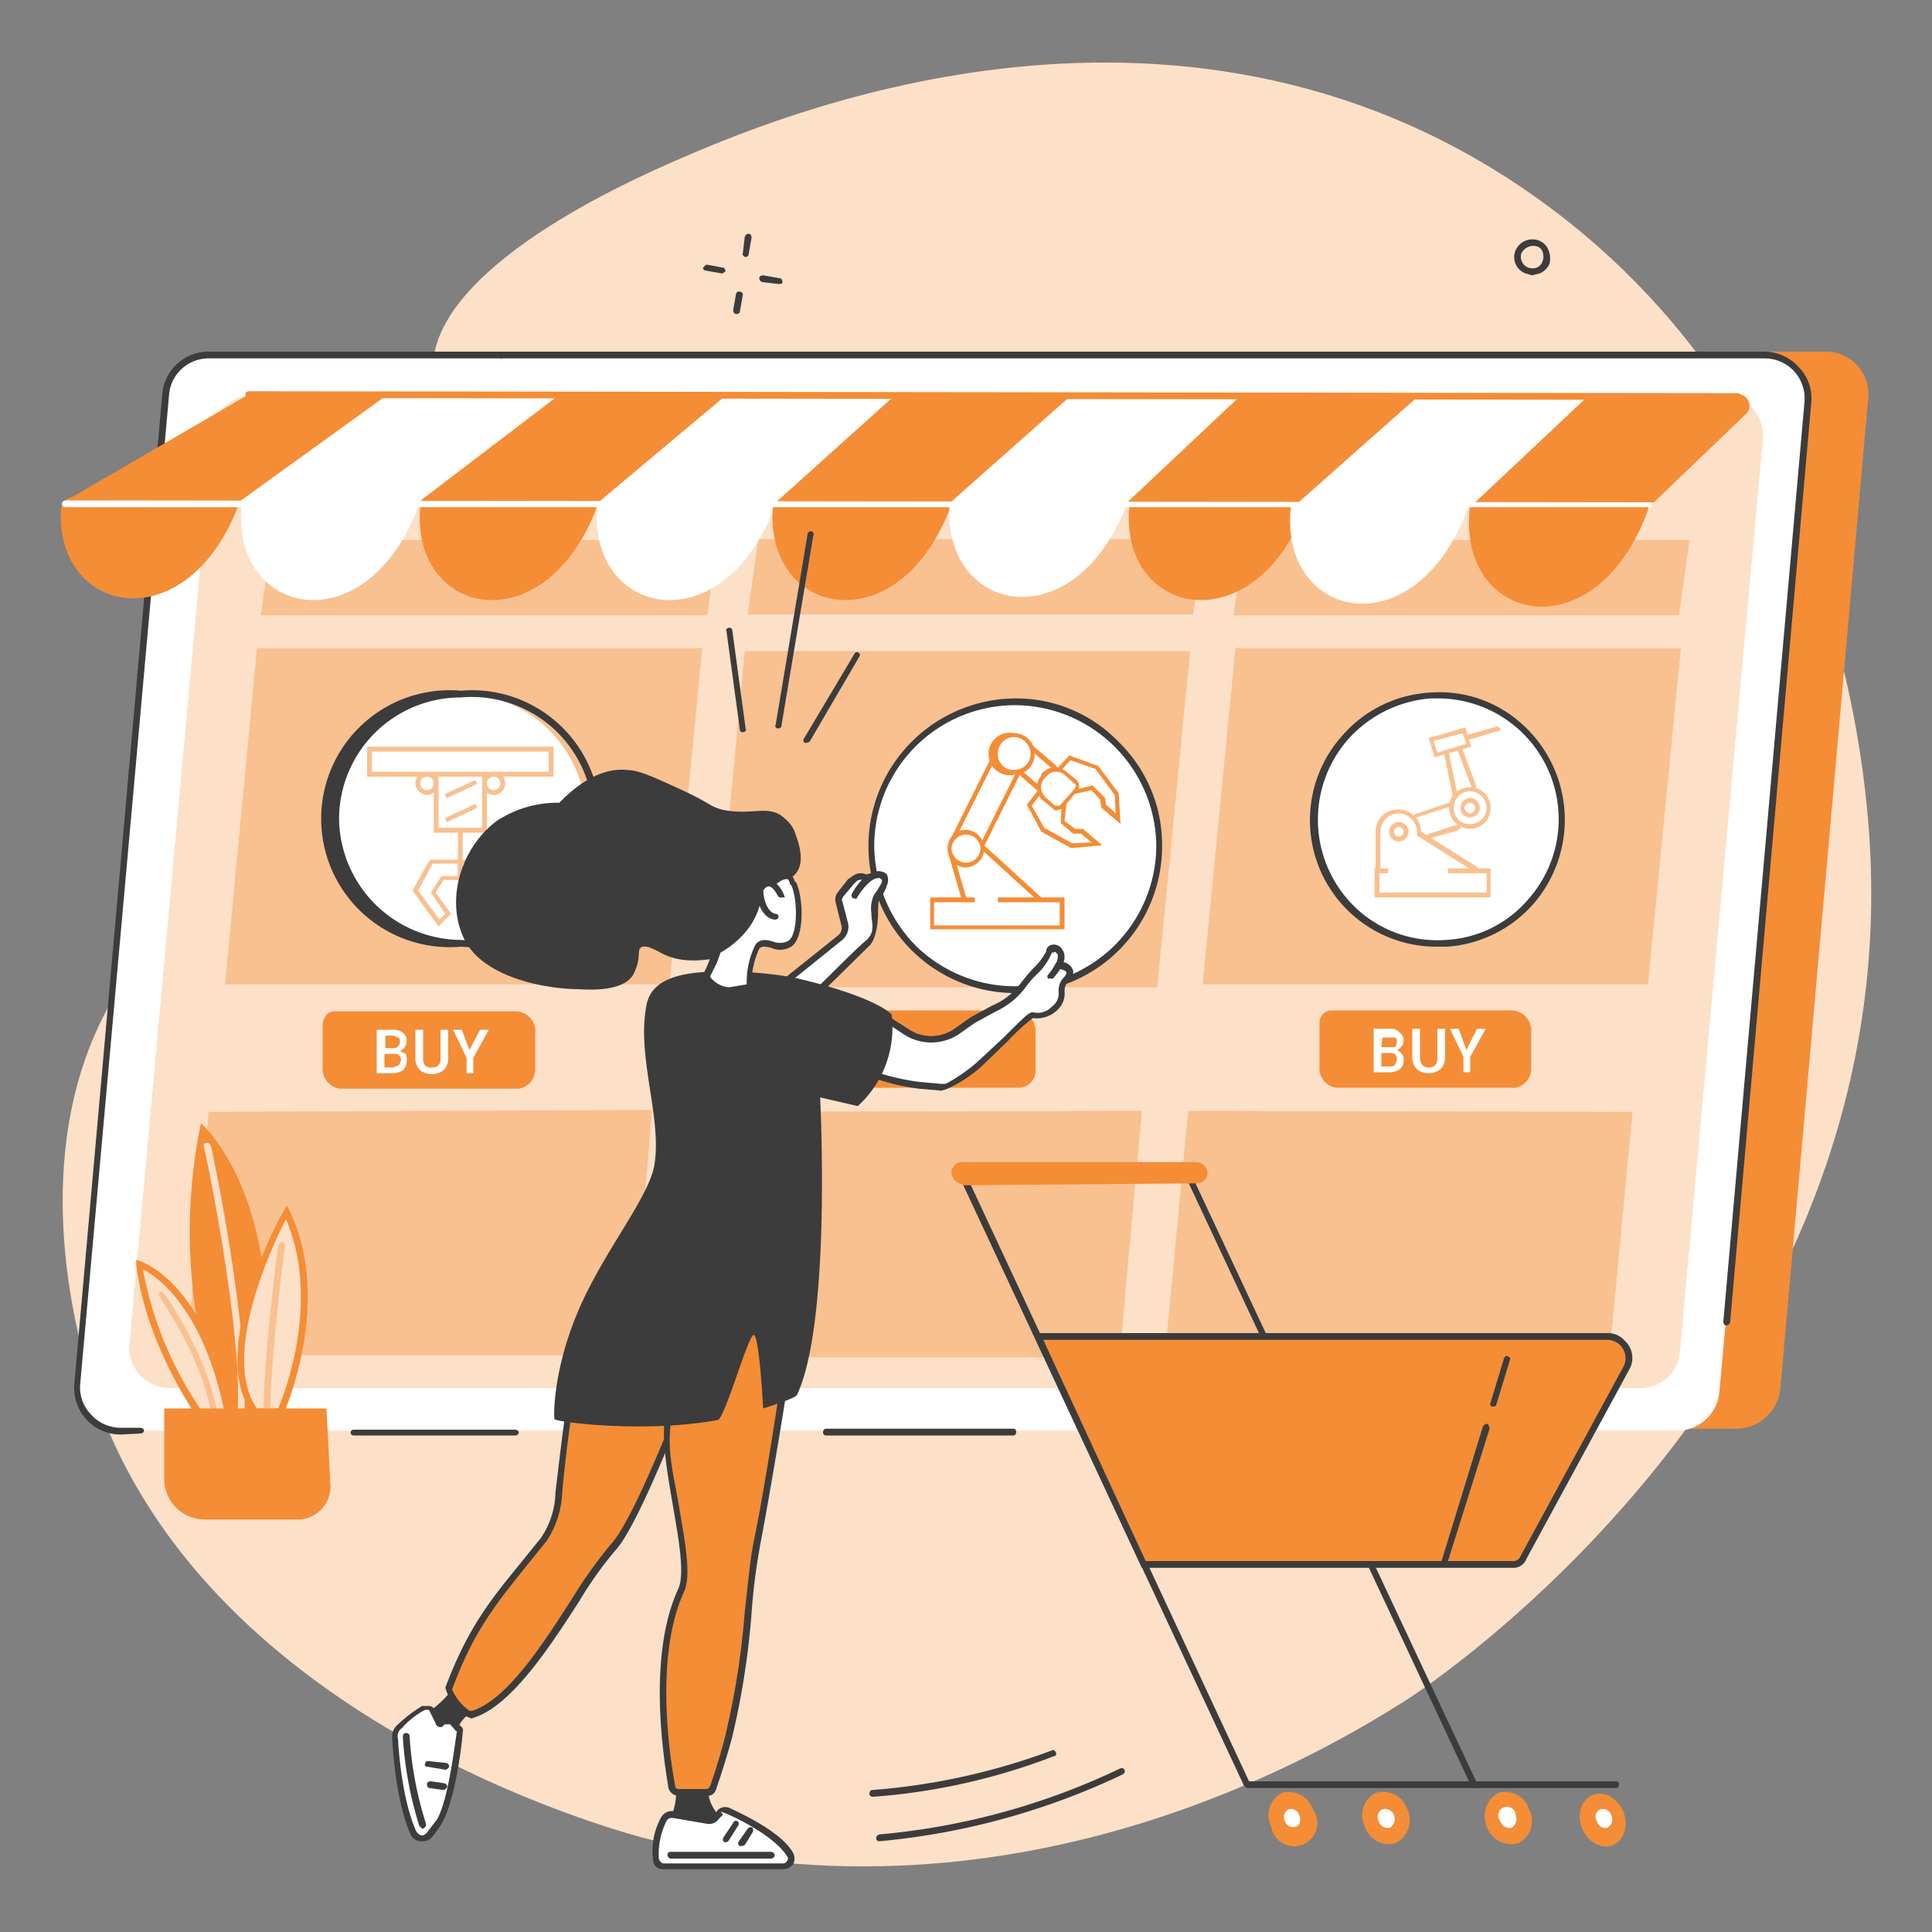 <svg xmlns="http://www.w3.org/2000/svg" viewBox="0 0 200 200"><rect x="0" y="0" width="200" height="200" fill="#808080" stroke="none"/><defs><style>.cls-1{fill:#fce0c8;}.cls-2{fill:#f48d35;}.cls-3{fill:#fff;}.cls-4{fill:#3c3c3c;}.cls-5{fill:#f9c090;}</style></defs><g id="Accédez"><g id="Digital_service_marketplace" data-name="Digital service marketplace"><path class="cls-1" d="M145.4,176.1c3.2-2,49.1-32.8,48.3-84.9-.1-8.1-1.9-48.2-35.6-71.4-37-25.5-78.6-7.3-88.1-3.2-4.3,1.9-25.8,11.2-25.2,22.1s18,11.4,18.6,20.1c1,13-34.2,16.8-51.1,43.6-9.1,14.4-5.1,31.9-3.9,37,8.5,36.8,53,49.4,58,50.8C106.1,200.8,138.7,180.3,145.4,176.1Z"/><path class="cls-2" d="M58.2,36.8l130.7-.4a4.4,4.4,0,0,1,4.5,4.8l-9.1,102.6a4.6,4.6,0,0,1-4.5,4.1H18.7a4.8,4.8,0,0,1-4.5-5.1l9.2-102a4.5,4.5,0,0,1,4.3-4.3Z"/><path class="cls-3" d="M51.9,36.8H182.7a4.5,4.5,0,0,1,4.5,4.8L178,144a4.4,4.4,0,0,1-4.4,4.1H12.5A4.4,4.4,0,0,1,8,143.3L17.1,40.8a4.5,4.5,0,0,1,4.5-4Z"/><path class="cls-4" d="M12.5,148.5a4.8,4.8,0,0,1-3.6-1.6,4.9,4.9,0,0,1-1.2-3.7L16.8,40.8a4.8,4.8,0,0,1,4.8-4.4H51.9a.4.4,0,0,1,.4.4.4.4,0,0,1-.4.3H21.6a4.1,4.1,0,0,0-4.1,3.8L8.3,143.3a4,4,0,0,0,1.1,3.1,4.1,4.1,0,0,0,3.1,1.4h2c.2,0,.4.1.4.3s-.2.3-.4.3Z"/><path class="cls-4" d="M178.7,137.2h0c-.2,0-.3-.2-.3-.4l8.4-95.2a4.2,4.2,0,0,0-1.1-3.2,4.2,4.2,0,0,0-3-1.3H51.9a.3.3,0,0,1-.3-.3c0-.2.1-.4.3-.4H182.7a4.8,4.8,0,0,1,3.5,1.6,4.6,4.6,0,0,1,1.3,3.7l-8.4,95.2C179,137.1,178.9,137.2,178.7,137.2Z"/><path class="cls-1" d="M54.8,40.9H178.3a4.2,4.2,0,0,1,4.2,4.5L173.9,140a4.1,4.1,0,0,1-4.2,3.7H17.6a4.2,4.2,0,0,1-4.2-4.5L22,44.7a4.2,4.2,0,0,1,4.2-3.8Z"/><polygon class="cls-5" points="69.3 101.9 23.3 101.9 26.6 67.1 72.7 67.1 69.3 101.9"/><polygon class="cls-5" points="119.8 102.2 73.8 102.2 77.1 67.4 123.2 67.4 119.8 102.2"/><polygon class="cls-5" points="170.6 101.9 124.5 101.9 127.9 67.1 174 67.1 170.6 101.9"/><polygon class="cls-5" points="65.4 140.3 19.3 140.3 21.6 115.1 67.5 114.9 65.4 140.3"/><polygon class="cls-5" points="115.9 140.5 69.8 140.5 72.2 115.1 118.2 115 115.9 140.5"/><polygon class="cls-5" points="166.6 140.3 120.6 140.3 123 115 169 115.1 166.6 140.3"/><polygon class="cls-5" points="73.2 63.7 27 63.7 28.1 55.9 74.3 55.9 73.2 63.7"/><polygon class="cls-5" points="123.5 63.6 77.4 63.6 78.5 55.8 124.6 55.8 123.5 63.6"/><polygon class="cls-5" points="173.8 63.7 127.7 63.7 128.8 55.9 174.9 55.9 173.8 63.7"/><path class="cls-2" d="M156.9,112.6H138.4a2,2,0,0,1-1.8-2.2V106a1.3,1.3,0,0,1,1.1-1.4h18.9a2.1,2.1,0,0,1,1.9,2.4v3.6A2,2,0,0,1,156.9,112.6Z"/><path class="cls-3" d="M142.2,111v-4.5h1.6a1.2,1.2,0,0,1,1.1.4,1,1,0,0,1,.4.9.8.8,0,0,1-.2.5,1,1,0,0,1-.5.4,1,1,0,0,1,.5.4.7.7,0,0,1,.2.6,1.2,1.2,0,0,1-.4,1,2.1,2.1,0,0,1-1.2.3Zm.8-2v1.4h.8c.3,0,.5,0,.6-.2s.2-.3.2-.5a.6.6,0,0,0-.6-.7Zm0-.6h1.4a.8.8,0,0,0,.2-.5c0-.2,0-.4-.2-.5h-1.3Z"/><path class="cls-3" d="M149.6,106.5v3a1.7,1.7,0,0,1-.5,1.2,2,2,0,0,1-2.4,0,1.7,1.7,0,0,1-.5-1.2v-3h.8v3a1.2,1.2,0,0,0,.2.7.9.9,0,0,0,.7.3c.6,0,.9-.3.9-1v-3Z"/><path class="cls-3" d="M151.8,108.7l1.1-2.2h.9l-1.6,2.9V111h-.7v-1.6l-1.4-2.9h.9Z"/><path class="cls-2" d="M53.7,112.7H35.2a2.1,2.1,0,0,1-1.8-2.3V106c.1-.7.5-1.3,1.2-1.3H53.6a2.1,2.1,0,0,1,1.8,2.4v3.6A2,2,0,0,1,53.7,112.7Z"/><path class="cls-3" d="M39,111.1v-4.5h1.6a1.6,1.6,0,0,1,1.1.3,1,1,0,0,1,.4.9,1.4,1.4,0,0,1-.2.6,1,1,0,0,1-.5.4l.6.3a1.5,1.5,0,0,1,.1.7,1.3,1.3,0,0,1-.4,1,2.1,2.1,0,0,1-1.2.3Zm.8-2v1.4h.9l.5-.2c.2-.1.2-.3.3-.5a.6.6,0,0,0-.7-.7Zm.1-.6h.7c.3,0,.5,0,.6-.2a.5.5,0,0,0,.2-.4c0-.2,0-.4-.2-.5l-.5-.2h-.8Z"/><path class="cls-3" d="M46.4,106.6v3a1.7,1.7,0,0,1-.5,1.2,2,2,0,0,1-2.4,0,1.7,1.7,0,0,1-.5-1.2v-3h.8v3a1.2,1.2,0,0,0,.2.7.8.8,0,0,0,.7.2.8.8,0,0,0,.9-.9v-3Z"/><path class="cls-3" d="M48.6,108.7l1.1-2.1h.9L49,109.5v1.6h-.7v-1.6l-1.4-2.9h.9Z"/><path class="cls-2" d="M105.5,112.6H87a2,2,0,0,1-1.7-2.2V106a1.3,1.3,0,0,1,1.1-1.4h18.9a2.2,2.2,0,0,1,1.9,2.4v3.6A1.8,1.8,0,0,1,105.5,112.6Z"/><ellipse class="cls-3" cx="148.9" cy="84.8" rx="12.8" ry="12.9"/><path class="cls-4" d="M148.9,98A13.1,13.1,0,0,1,139,76.1a13,13,0,0,1,9-4.4,12.7,12.7,0,0,1,9.5,3.2,13.3,13.3,0,0,1,1.3,18.6,13.1,13.1,0,0,1-9,4.5Zm0-25.7h-.8a12.8,12.8,0,0,0-8.6,4.3,12.6,12.6,0,0,0,1.2,17.7,12.3,12.3,0,0,0,9,3,12,12,0,0,0,8.5-4.2,12.5,12.5,0,0,0-9.3-20.8Z"/><path class="cls-5" d="M152.7,90.3l-6-3.8v-.4a2,2,0,0,0-1.9-1.9,1.9,1.9,0,0,0-1.9,1.9v4h-.5v-4a2.3,2.3,0,0,1,2.4-2.3,2.3,2.3,0,0,1,2.3,2.3h0l5.9,3.7Z"/><path class="cls-5" d="M146.4,84.7v-.4l3.6-1.2h.1v.4h0Z"/><path class="cls-5" d="M147.6,86.9l-.2-.4,3.3-1.1h.3l.3.3-.5.3Z"/><path class="cls-5" d="M144.8,87.1a1,1,0,0,1,0-2,1,1,0,0,1,0,2Zm0-1.5a.5.5,0,1,0,.5.5A.5.5,0,0,0,144.8,85.6Z"/><rect class="cls-5" x="149.9" y="77.9" width="0.5" height="4.45" transform="translate(-13.1 32.1) rotate(-11.7)"/><rect class="cls-5" x="151.6" y="77.4" width="0.5" height="4.44" transform="translate(-18.3 58.4) rotate(-20.6)"/><path class="cls-5" d="M152.2,85.8a2.2,2.2,0,0,1-2.2-2.2,2.1,2.1,0,0,1,2.2-2.1,2.1,2.1,0,0,1,2.1,2.1A2.1,2.1,0,0,1,152.2,85.8Zm0-3.9a1.7,1.7,0,0,0-1.7,1.7,1.6,1.6,0,0,0,1.7,1.7,1.7,1.7,0,0,0,1.7-1.7A1.8,1.8,0,0,0,152.2,81.9Z"/><path class="cls-5" d="M152.2,84.6a.9.9,0,0,1-1-1,1,1,0,0,1,1-1,1.1,1.1,0,0,1,1,1A1,1,0,0,1,152.2,84.6Zm0-1.5a.6.6,0,0,0-.6.5.6.6,0,0,0,.6.6.6.6,0,0,0,.5-.6A.5.5,0,0,0,152.2,83.1Z"/><path class="cls-5" d="M148.5,78.4l-.6-2,3.8-1.1.6,2Zm-.1-1.7.4,1.2,3-.9-.4-1.1Z"/><polygon class="cls-5" points="152 76.6 151.8 76.1 155 75.2 155.4 75.4 155.1 75.8 155 75.7 152 76.6"/><polygon class="cls-5" points="154.3 92.9 142.3 92.9 142.3 89.9 143.7 89.9 143.7 90.4 142.8 90.4 142.8 92.4 153.9 92.4 153.9 90.4 149.9 90.4 149.9 89.9 154.3 89.9 154.3 92.9"/><circle class="cls-3" cx="47.7" cy="84.8" r="12.9" transform="translate(-41.7 46.5) rotate(-37.5)"/><path class="cls-4" d="M47.7,98a13.3,13.3,0,1,1,0-26.5h0a13.3,13.3,0,1,1,0,26.5Zm0-25.8h0A12.6,12.6,0,0,0,35.1,84.8,12.7,12.7,0,0,0,47.7,97.3h0a12.6,12.6,0,1,0,0-25.1Z"/><path class="cls-5" d="M57.3,80.4H38V77.3H57.3Zm-18.8-.5H56.8V77.8H38.5Z"/><polygon class="cls-5" points="50.4 86.2 44.9 86.2 44.9 80.1 45.4 80.1 45.4 85.7 49.9 85.7 49.9 80.1 50.4 80.1 50.4 86.2"/><path class="cls-5" d="M49.9,95.9l-1.3-1.3,1.6-2.2-.8-1.3h-2V89h3.4l1.8,3.2Zm-.7-1.3.6.6,2.2-3-1.5-2.8H47.9v1.3h1.7l1.1,1.7Z"/><path class="cls-5" d="M45.4,95.9l-2.7-3.7L44.5,89h3.4v2.1h-2l-.8,1.3,1.6,2.2Zm-2.1-3.7,2.2,3,.6-.6-1.5-2.2,1.1-1.7h1.7V89.4H44.8Z"/><rect class="cls-5" x="47.4" y="85.9" width="0.5" height="3.26"/><rect class="cls-5" x="46" y="81.5" width="3.5" height="0.45" transform="translate(-30.1 27.8) rotate(-25)"/><rect class="cls-5" x="46" y="83.9" width="3.5" height="0.45" transform="translate(-31.1 28.1) rotate(-25)"/><path class="cls-5" d="M44.2,82.3A1.3,1.3,0,0,1,43,81.1a1.2,1.2,0,0,1,2.4,0A1.3,1.3,0,0,1,44.2,82.3Zm0-1.9a.7.7,0,1,0,.7.7A.7.7,0,0,0,44.2,80.4Z"/><path class="cls-5" d="M51.1,82.3a1.3,1.3,0,0,1-1.2-1.2,1.2,1.2,0,0,1,1.2-1.2,1.2,1.2,0,0,1,1.2,1.2A1.2,1.2,0,0,1,51.1,82.3Zm0-1.9a.7.7,0,1,0,.7.7A.7.7,0,0,0,51.1,80.4Z"/><path class="cls-2" d="M6.3,52.8c-.5,11,13.2,13.6,18.5-.8a1.4,1.4,0,0,1,.2-.6H7.7A1.5,1.5,0,0,0,6.3,52.8Z"/><path class="cls-3" d="M25.1,51.6c-1.8,12.1,12.8,15.6,18.3.6.1-.2.1-.5.2-.7Z"/><path class="cls-2" d="M43.6,51.6c-1.8,12.1,12.8,15.6,18.3.6.1-.2.1-.5.2-.7Z"/><path class="cls-3" d="M61.9,51.6c-1.7,12.1,12.9,15.6,18.4.6,0-.2.1-.5.1-.7Z"/><path class="cls-2" d="M80.1,51.6c-1.7,12.1,12.9,15.6,18.4.6a1.9,1.9,0,0,1,.2-.7Z"/><path class="cls-3" d="M98.4,51.2c-1.7,12.2,12.9,15.7,18.4.6,0-.2.1-.4.1-.6Z"/><path class="cls-2" d="M117,51.6c-1.8,12.1,12.8,15.6,18.3.6.1-.2.1-.5.2-.7Z"/><path class="cls-3" d="M133.7,51.9c-1.8,12.2,12.8,15.7,18.3.6.1-.2.1-.4.2-.6Z"/><path class="cls-2" d="M152.2,52.2c-1.7,12.2,12.9,15.7,18.4.6,0-.2.1-.4.1-.6Z"/><path class="cls-2" d="M146.8,41l.2-.2H25.8L6.7,51.9c-.1,0-.1.1,0,.1H171.2l9.5-9.1a1.2,1.2,0,0,0-.8-2.1Z"/><path class="cls-3" d="M170.7,52.5H6.8c-.2,0-.4-.1-.4-.3a.4.4,0,0,1,.4-.4l163.9.2a.3.3,0,1,1,0,.6Z"/><polygon class="cls-3" points="24.4 52.2 40.2 40.8 58 40.8 43.3 52 24.4 52.2"/><polygon class="cls-3" points="61.7 52.2 75.3 40.8 93 40.6 80.1 52.2 61.7 52.2"/><polygon class="cls-3" points="98.4 52 111.6 40.3 128.7 40.7 116.7 52 98.4 52"/><polygon class="cls-3" points="134.2 52.2 147.4 40.5 164.5 40.9 152.5 52.2 134.2 52.2"/><path class="cls-2" d="M179.9,41.4h0L25.8,41.2a.4.4,0,0,1-.4-.4c0-.2.2-.3.4-.3h0l154.1.2a.3.3,0,0,1,.3.3C180.2,41.2,180.1,41.4,179.9,41.4Z"/><path class="cls-4" d="M53.3,148.6H36.6a.3.3,0,0,1,0-.6H53.3c.2,0,.4.1.4.3S53.5,148.6,53.3,148.6Z"/><path class="cls-4" d="M85.5,148.6a.3.3,0,0,1-.3-.3c0-.2.1-.4.3-.4h19.4a.3.3,0,0,1,.3.3c0,.2-.1.4-.3.4Z"/><path class="cls-2" d="M23.4,147.5a55,55,0,0,1-2.6-31.2s9.6,8,6.1,31.2Z"/><path class="cls-1" d="M24.9,146.4h0a.3.3,0,0,1-.3-.3c.5-8.7-3.4-27.2-3.5-27.4s.1-.4.3-.4.3.1.4.2,4,18.9,3.5,27.6C25.3,146.3,25.1,146.4,24.9,146.4Z"/><path class="cls-1" d="M29.7,125.4s-8,14.4-3.2,20.7H29S34.2,134.8,29.7,125.4Z"/><path class="cls-2" d="M29.3,146.4H26.2c-4.9-6.4,2.8-20.5,3.2-21.1l.3-.5.3.6c4.5,9.4-.6,20.8-.6,20.9Zm-2.7-.6h2.2c.7-1.6,4.4-11.3.8-19.6C28.2,128.9,22.8,140.4,26.6,145.8Z"/><path class="cls-5" d="M27.7,146.8c-.2,0-.4-.1-.4-.3-.1-4.2.9-12.9,1.5-17.6.1-.2.2-.4.4-.3a.3.3,0,0,1,.3.3c-.6,4.8-1.6,13.4-1.5,17.6a.3.3,0,0,1-.3.3Z"/><path class="cls-1" d="M14.4,130.8s6.8,2.3,9.3,16.1H21S15.4,139.3,14.4,130.8Z"/><path class="cls-2" d="M24.1,147.2H20.7c0-.1-5.6-7.8-6.6-16.3v-.5l.5.2c.3.1,7,2.5,9.5,16.3Zm-2.9-.7h2.1c-2.1-10.8-6.9-14.3-8.5-15.1A37.8,37.8,0,0,0,21.2,146.5Z"/><path class="cls-5" d="M22.2,146.8a.3.3,0,0,1-.3-.3c-1-6.1-5.4-12.2-5.4-12.3a.3.3,0,0,1,0-.4c.2-.1.4-.1.5.1s4.5,6.3,5.5,12.5c.1.2,0,.4-.2.4Z"/><path class="cls-2" d="M17,145.8H33.8l.4,7.9a3.4,3.4,0,0,1-3.4,3.6H21.2a4.2,4.2,0,0,1-4.2-4.2Z"/><path class="cls-4" d="M80.6,75.4h-.1c-.2,0-.3-.2-.2-.4l3.3-19.7c0-.2.2-.3.4-.3a.3.3,0,0,1,.2.4L80.9,75.1A.3.3,0,0,1,80.6,75.4Z"/><path class="cls-4" d="M76.9,75.8c-.2,0-.3-.1-.3-.2L75.2,65.3c-.1-.1.1-.3.2-.3a.3.3,0,0,1,.4.2l1.4,10.3c.1.1-.1.3-.3.3Z"/><path class="cls-4" d="M83.5,76.9h-.2c-.1-.1-.2-.3-.1-.4l5.3-8.9a.3.3,0,0,1,.5.3l-5.2,8.9Z"/><path class="cls-4" d="M77.2,26.6h-.1c-.1-.1-.3-.2-.2-.4l.2-1.7c.1-.2.2-.3.4-.3s.3.2.3.4l-.3,1.7A.3.3,0,0,1,77.2,26.6Z"/><path class="cls-4" d="M76.3,32.5h-.1c-.2,0-.3-.2-.3-.4l.3-1.7a.3.3,0,0,1,.4-.2.3.3,0,0,1,.3.3l-.3,1.7A.3.3,0,0,1,76.3,32.5Z"/><path class="cls-4" d="M74.8,28.3h-.1L73,28c-.1,0-.3-.2-.2-.3s.2-.3.4-.3l1.6.3c.2,0,.3.2.3.4Z"/><path class="cls-4" d="M80.6,29.4h0l-1.7-.2c-.2-.1-.3-.2-.3-.4s.2-.3.4-.3l1.7.3c.2,0,.3.2.3.4S80.8,29.4,80.6,29.4Z"/><path class="cls-4" d="M91,190.6a.3.3,0,0,1-.3-.3c0-.2.1-.3.3-.4a72.5,72.5,0,0,0,24.9-6.8c.2-.1.4-.1.5.1s0,.4-.2.5a74.4,74.4,0,0,1-25.1,6.9Z"/><path class="cls-4" d="M90.4,186c-.2,0-.4-.1-.4-.3s.1-.4.3-.4a67.9,67.9,0,0,0,18.6-4.1c.1-.1.3,0,.4.2s0,.4-.2.4A65.2,65.2,0,0,1,90.4,186Z"/><path class="cls-4" d="M158.6,28.5l-.7-.2a1.8,1.8,0,0,1-1-2.4h0a1.9,1.9,0,0,1,2.4-1,1.7,1.7,0,0,1,1,1,2.2,2.2,0,0,1,.1,1.4,1.9,1.9,0,0,1-1,1Zm-1.1-2.3a1.2,1.2,0,0,0,.7,1.5,1.4,1.4,0,0,0,.9,0,1.1,1.1,0,0,0,.6-.7,1.4,1.4,0,0,0,0-.9.9.9,0,0,0-.6-.6A1.4,1.4,0,0,0,157.5,26.2Z"/><circle class="cls-3" cx="105.1" cy="87.6" r="14.9" transform="translate(-31.1 100) rotate(-45)"/><path class="cls-4" d="M105.1,102.8A15.2,15.2,0,0,1,89.9,87.6a15.3,15.3,0,0,1,15.2-15.3h0a14.7,14.7,0,0,1,10.7,4.5,14.9,14.9,0,0,1,4.5,10.7,15.2,15.2,0,0,1-15.2,15.3Zm0-29.8h0A14.6,14.6,0,0,0,90.5,87.6a15,15,0,0,0,4.3,10.3,14.7,14.7,0,0,0,10.3,4.2h0a14.6,14.6,0,0,0,14.6-14.6A14.7,14.7,0,0,0,105.1,73Z"/><polygon class="cls-2" points="110.2 96.2 96.3 96.2 96.3 92.9 100.9 92.9 100.9 93.4 96.7 93.4 96.7 95.8 109.7 95.8 109.7 93.4 103.3 93.4 103.3 92.9 110.2 92.9 110.2 96.2"/><path class="cls-2" d="M109.5,83.9c-.2,0-.4,0-.5-.2l-1-.8a1.8,1.8,0,0,1-.2-2.6v-.2a2.4,2.4,0,0,1,1.3-.7,1.9,1.9,0,0,1,1.3.5l1,.8a.9.9,0,0,1,.3.6.7.7,0,0,1-.2.6l-1.5,1.8-.6.2Zm-.2-4h-.1a1.2,1.2,0,0,0-.9.5l-.2.2a1.4,1.4,0,0,0,.1,1.9l1,.9h.5l1.6-1.8c0-.1.1-.2.1-.3l-.2-.2-1-.9A1.2,1.2,0,0,0,109.3,79.9Z"/><polygon class="cls-2" points="116 85.3 114 83.6 113.9 82.8 113 81.8 111.2 82.2 111.1 81.8 113.1 81.3 114.4 82.6 114.5 83.3 115.5 84.2 115.4 82.3 113.4 79.6 110.8 78.7 109.8 79.8 109.5 79.5 110.7 78.2 113.7 79.3 115.8 82.1 116 85.3"/><rect class="cls-2" x="106.3" y="79.4" width="0.5" height="2.65" transform="translate(-24.3 108.4) rotate(-49.1)"/><polygon class="cls-2" points="110.9 87.8 107.8 86.1 106.3 83.3 107.4 81.9 107.8 82.1 106.8 83.4 108.1 85.7 111 87.3 113 87.2 111.9 86.3 111.1 86.3 109.8 85.2 109.9 83.2 110.4 83.2 110.2 85 111.3 85.8 112.1 85.8 114.1 87.5 110.9 87.8"/><rect class="cls-2" x="107.8" y="76.9" width="0.5" height="3.29" transform="translate(-22.1 108.7) rotate(-49.1)"/><rect class="cls-2" x="98.9" y="88.5" width="0.5" height="4.71" transform="matrix(0.96, -0.28, 0.28, 0.96, -21.47, 31.37)"/><rect class="cls-2" x="104.5" y="86.2" width="0.5" height="8.26" transform="translate(-32.6 106.9) rotate(-47.6)"/><path class="cls-2" d="M100,89.8a1.9,1.9,0,0,1-1.9-2,1.9,1.9,0,0,1,1.9-1.9,2,2,0,0,1,1.9,1.9A2,2,0,0,1,100,89.8Zm0-3.4a1.5,1.5,0,0,0-1.5,1.4,1.5,1.5,0,1,0,3,0A1.5,1.5,0,0,0,100,86.4Z"/><rect class="cls-2" x="96" y="82.2" width="9.8" height="0.45" transform="translate(-17.9 135.9) rotate(-63.5)"/><rect class="cls-2" x="99.3" y="83.5" width="8.7" height="0.45" transform="translate(-17.6 139.1) rotate(-63.5)"/><path class="cls-2" d="M105,80.2a2.2,2.2,0,1,1,0-4.3,2.1,2.1,0,0,1,2.1,2.1A2.1,2.1,0,0,1,105,80.2Zm0-3.9a1.7,1.7,0,0,0-1.7,1.7,1.6,1.6,0,0,0,1.7,1.7,1.7,1.7,0,0,0,1.7-1.7A1.8,1.8,0,0,0,105,76.3Z"/><path class="cls-4" d="M47.4,174a10.2,10.2,0,0,1-2.6,2.9c-.7.6,0,2.3,0,2.3l2.3,1.5a5.9,5.9,0,0,1,.5-2.2c.3-.7,1.6-1.6,2.2-2.2Z"/><path class="cls-3" d="M40.9,180c.1,1.7.5,6.6,1.9,9.7a1,1,0,0,0,1.7.3c.2-.4.6-.8,1-1.4s2-8.1,2.1-9.3,0-.3-.1-.4l-.7-.6a.7.7,0,0,0-1,.1h-.1c-.1.2-.3.1-.3,0l-.6-1.2a.6.6,0,0,0-.9-.4,10.3,10.3,0,0,0-2.6,1.9A1.7,1.7,0,0,0,40.9,180Z"/><path class="cls-4" d="M43.7,190.6h-.2a1.2,1.2,0,0,1-1-.7c-1.4-3.2-1.8-8-1.9-9.9a1.6,1.6,0,0,1,.5-1.4,15.1,15.1,0,0,1,2.6-2h.8a1,1,0,0,1,.6.5l.5,1a.9.9,0,0,1,.7-.3,1.1,1.1,0,0,1,.7.3l.7.6a.5.5,0,0,1,.2.6c-.1,1.7-.9,7.4-2.2,9.5a8.5,8.5,0,0,1-1,1.4A1.2,1.2,0,0,1,43.7,190.6ZM41.2,180c.1,1.8.5,6.5,1.9,9.6a1,1,0,0,0,.5.4.7.7,0,0,0,.6-.3l1-1.3c1.2-1.9,1.9-8,2.1-9.2h-.1l-.6-.7H46a.5.5,0,0,1-.5.3c-.2-.1-.4-.2-.4-.4l-.6-1.2a.2.2,0,0,0-.2-.2H44a8.5,8.5,0,0,0-2.4,1.9A1,1,0,0,0,41.2,180Z"/><path class="cls-4" d="M43.7,189.3l-.3-.3a38.7,38.7,0,0,1-1.7-9.2c0-.2.1-.4.3-.4s.4.1.4.3a37.2,37.2,0,0,0,1.7,9.1.5.5,0,0,1-.3.5Z"/><path class="cls-4" d="M45.9,185.3h0l-1.4-.2c-.2,0-.3-.2-.3-.4s.2-.3.4-.3l1.4.2a.4.4,0,0,1,.3.4C46.2,185.1,46.1,185.3,45.9,185.3Z"/><path class="cls-4" d="M46.1,183.2h0l-1.8-.3c-.2,0-.4-.1-.3-.3a.3.3,0,0,1,.3-.3l1.9.2a.4.4,0,0,1,.3.4C46.4,183,46.3,183.2,46.1,183.2Z"/><path class="cls-4" d="M70,184.2v1.2a7.2,7.2,0,0,1-.6,2.9h-.1l6.1.6s-2.6-1.9-2-4.3S70,184.2,70,184.2Z"/><path class="cls-3" d="M68.7,193.2a.8.8,0,0,1-.8-.8,7.1,7.1,0,0,1,.8-4,.9.9,0,0,1,1-.5l3.5.6a1,1,0,0,0,1-.4l.3-.4a.8.8,0,0,1,1-.2c1.4.6,5.1,2.4,6.3,4.5a.8.8,0,0,1-.7,1.2Z"/><path class="cls-4" d="M81.1,193.5H68.7a1,1,0,0,1-1.1-1,7.2,7.2,0,0,1,.8-4.3,1.3,1.3,0,0,1,1.4-.7l3.5.7.6-.3.3-.4a1.1,1.1,0,0,1,1.4-.3c1.5.7,5.3,2.5,6.5,4.6a1.3,1.3,0,0,1,0,1.2A1.4,1.4,0,0,1,81.1,193.5Zm-11.5-5.3a.6.6,0,0,0-.6.3,7.7,7.7,0,0,0-.8,3.9c.1.3.3.5.5.5H81.1a.5.5,0,0,0,.4-.3.3.3,0,0,0,0-.4c-1.2-2-5-3.9-6.2-4.4s-.4-.1-.5.1l-.4.4a1.2,1.2,0,0,1-1.2.5l-3.5-.6Z"/><path class="cls-4" d="M79.8,192.4H69.4a.4.4,0,0,1-.3-.4.3.3,0,0,1,.3-.3H79.8a.4.4,0,0,1,.4.4A.4.4,0,0,1,79.8,192.4Z"/><path class="cls-4" d="M75.2,190.7H75c-.2-.1-.2-.3-.1-.5l1-1.5a.3.3,0,1,1,.5.3l-1,1.6Z"/><path class="cls-4" d="M76.8,191.1h-.2a.3.3,0,0,1-.1-.5l.9-1.3a.4.4,0,0,1,.5-.1.5.5,0,0,1,0,.5l-.8,1.3Z"/><path class="cls-2" d="M73.9,131.8c-1.2-7.2-10.7-5.5-13.7,6.9a136.9,136.9,0,0,0-2.3,15.8,9.5,9.5,0,0,1-1.6,4.9c-4.2,5.4-7.1,8.1-9.8,15.4a4.3,4.3,0,0,0,2,2.6H49c5.6-1.8,11.4-14.1,14.4-17.2s10-22.2,10-22.2S74.7,136.1,73.9,131.8Z"/><path class="cls-4" d="M48.8,177.9l-.5-.2a5.3,5.3,0,0,1-2.2-3c2.3-6.1,4.6-9,7.8-12.9l2.1-2.6a8.7,8.7,0,0,0,1.5-4.7c.5-4.1,1.3-11.5,2.4-15.9,1.9-7.9,6.4-11.4,9.7-11.4h.2c2.3.1,4,1.8,4.5,4.5.7,4.2-.4,6.2-.6,6.5s-7,19.1-10,22.3a38.3,38.3,0,0,0-3.7,5.2c-3.1,4.8-7,10.8-10.9,12.1Zm-2-3a5.2,5.2,0,0,0,1.8,2.2h.3c3.7-1.2,7.5-7.2,10.5-11.9a47.4,47.4,0,0,1,3.8-5.3c3-3.1,9.8-21.9,9.9-22.1h0c.1-.1,1.2-1.9.5-6.1h0c-.4-2.4-1.8-3.8-3.8-3.9s-7.4,3.2-9.3,10.9a150.5,150.5,0,0,0-2.3,15.8,9.8,9.8,0,0,1-1.6,5l-2.1,2.6C51.3,166.1,49,168.9,46.8,174.9Z"/><path class="cls-2" d="M80.9,144.8s-1.5,9.7-2.5,15-1,12.3-2.9,20c-.5,1.8-1.4,4.3-1.7,5.3a.8.8,0,0,1-.7.5H70.2a.6.6,0,0,1-.6-.5c-.5-2.5-2.3-13.3.9-20.3,1.5-3.2-2.3-13.4-1.3-18.4S72.3,131,72.3,131l7.1.5A40.5,40.5,0,0,1,80.9,144.8Z"/><path class="cls-4" d="M73.1,185.9H70.2a1.1,1.1,0,0,1-1-.8c-.5-3.1-2.2-13.6,1-20.6.7-1.5.1-4.9-.5-8.4s-1.3-7.3-.8-9.8S72,131.1,72,130.9s.2-.2.4-.2l7,.4a.3.3,0,0,1,.3.3,40.5,40.5,0,0,1,1.6,13.4h0c0,.1-1.6,9.9-2.6,15.1a65.2,65.2,0,0,0-.9,7.1,81.9,81.9,0,0,1-2,12.8c-.5,1.9-1.3,4.4-1.7,5.5A.9.9,0,0,1,73.1,185.9Zm-.5-54.5c-.4,1.8-2.3,11.5-3,15s.1,6,.7,9.6,1.3,7.1.5,8.8c-3.2,7-1.3,18-.9,20.1a.3.3,0,0,0,.3.3h2.9c.2,0,.3-.1.4-.3s1.2-3.5,1.6-5.3a81.9,81.9,0,0,0,2-12.8c.3-2.5.5-5,.9-7.1,1.1-5.2,2.5-14.6,2.6-15.1a43.6,43.6,0,0,0-1.4-12.9Zm8.3,13.4Z"/><path class="cls-3" d="M88.4,110.4a26.6,26.6,0,0,0,6.8,2h2.2a.7.7,0,0,0,.6-.1,12.8,12.8,0,0,0,3.3-2.3c1.8-1.5,5-5,5.5-5a2.8,2.8,0,0,0,2.4-.8,2.2,2.2,0,0,0,.7-1.7,2.4,2.4,0,0,1,.5-1.4c.2-.2.4-.4.3-.7s-1.1-.6-1.1-.6c.9-1.7-.8-2.2-1-1.4s-2,2.3-2.8,3.7-2.6,1.8-5.1,3.4L99,106.8a4.5,4.5,0,0,1-5.2,0l-2.1-1.4Z"/><path class="cls-4" d="M97.5,112.9h-.1l-2.3-.2a23.8,23.8,0,0,1-6.9-2h-.3l3.7-5.6h.2l2.2,1.4a4.2,4.2,0,0,0,4.8,0l1.7-1.2,2.2-1.2a7.1,7.1,0,0,0,2.8-2.1,20.9,20.9,0,0,1,1.4-1.7,6.8,6.8,0,0,0,1.4-1.8.7.7,0,0,1,.6-.7,1,1,0,0,1,1,.4,1.4,1.4,0,0,1,.2,1.4,1.3,1.3,0,0,1,1,.9,1,1,0,0,1-.4.9,1.8,1.8,0,0,0-.5,1.2,2.3,2.3,0,0,1-.8,2,3,3,0,0,1-2.4.8h-.1a22.1,22.1,0,0,0-2.6,2.4l-2.7,2.6a14.2,14.2,0,0,1-3.5,2.3Zm-8.6-2.6a23.6,23.6,0,0,0,6.3,1.7l2.2.2h.5a17.7,17.7,0,0,0,3.2-2.2l2.8-2.6c2-2,2.5-2.5,2.9-2.6h.2a2,2,0,0,0,1.9-.6,1.7,1.7,0,0,0,.7-1.4,2,2,0,0,1,.6-1.7.8.8,0,0,0,.2-.4c0-.2-.5-.4-.9-.4H109l.3-.5c.2-.5.3-.9.1-1.1s-.2-.2-.3-.1h-.2a6.6,6.6,0,0,1-1.5,2.2,8.7,8.7,0,0,0-1.3,1.5,8.2,8.2,0,0,1-3,2.4l-2.2,1.2-1.7,1.2a5.2,5.2,0,0,1-5.6,0l-1.8-1.2Z"/><path class="cls-4" d="M108.7,101.3h-.2a.3.3,0,0,1,0-.4,5.8,5.8,0,0,0,.8-1.2.4.4,0,0,1,.6.4,8.7,8.7,0,0,1-.9,1.2Z"/><path class="cls-3" d="M90.9,90.5c.5,0,.8.3.7.8a3.7,3.7,0,0,1-.8,1.5c-.5.7.1,3.8-1,4.8l-5.7,5.6L81,101.9,87,97a1.3,1.3,0,0,0,.5-1.3l-.6-2.4a.6.6,0,0,1,.1-.7l1.1-1.3.4-.4a1.2,1.2,0,0,1,1-.1h.3A4.3,4.3,0,0,1,90.9,90.5Z"/><path class="cls-4" d="M84.2,103.6,80.3,102l6.5-5.2a1,1,0,0,0,.3-1l-.6-2.4a1.2,1.2,0,0,1,.2-1L87.8,91l.6-.4a1.3,1.3,0,0,1,1.2-.1h.2l1.1-.3a1.2,1.2,0,0,1,.9.3,1.4,1.4,0,0,1,.1.9,4.8,4.8,0,0,1-.8,1.6c-.2.2-.2.9-.2,1.5s-.1,2.6-.9,3.4l-5.7,5.6Zm-2.6-1.8,2.4,1c.9-.8,4.5-4.5,5.6-5.4s.6-1.9.6-2.9a3.3,3.3,0,0,1,.3-1.9,7.6,7.6,0,0,0,.8-1.3c0-.1,0-.3-.1-.3s-.1-.2-.3-.2l-.8.3h-.7a.9.9,0,0,0-.7.1l-.3.3-1.1,1.3c-.1.2-.2.3-.1.5l.6,2.3a1.8,1.8,0,0,1-.6,1.7Z"/><path class="cls-4" d="M88.5,93h-.2a.4.4,0,0,1-.1-.5c.1-.2,1.3-2.4,2.8-2.3a.3.3,0,0,1,.3.3.4.4,0,0,1-.3.4h-.1c-.8,0-1.8,1.4-2.1,1.9S88.6,93,88.5,93Z"/><path class="cls-4" d="M73.5,100.6a41.1,41.1,0,0,1,8.7.6c2.2.5,8.1,2,10.1,3.8a11,11,0,0,1-3.5,9.5l-3.9-.9s1.2,23.2-2.4,30.8c-.2.4-3.5,1.4-3.5,1.4s-.4-7.8-1-7.6-3,8.7-3.7,8.8c-7.7,1.4-16.8.2-16.9-.1s-.2-6.5,3.8-14c2.5-4.8,5.9-9.2,6.5-12.1.9-4.6-1.6-10.8-.9-16C67,103.7,66.9,100.8,73.5,100.6Z"/><path class="cls-4" d="M81.5,91s2.4-.5.9-4.5a3.4,3.4,0,0,0-1.2-1.8c-1.6-1.5-3.4-.2-6.5-.9-1.4-.4-1-.6-4.5-2.2s-4.1-1.8-5.3-1.9-3.7,0-7,3.4A11.4,11.4,0,0,0,51.4,85c-3.6,2.7-5.3,8-3.4,12.1s8.5,5.3,12,5.3c1.2.1,4.7.2,5.6-1.6s.2-2.5.9-2.8a1.6,1.6,0,0,1,1,.2c1,.3,2.3,1.9,7.1.9,3.1-.7,3.8-4.2,4.5-5.8A3.9,3.9,0,0,1,81.5,91Z"/><path class="cls-3" d="M78.4,92.8c.2-1,.2-1.7,1.2-1.5s1.5-1.1,2.1-.6l.5.8c.8,1.6.8,5.4-.4,6.2s-2.6-.7-3.3.3a8.6,8.6,0,0,0-.9,4.1,5.7,5.7,0,0,1-2.2.4,2.8,2.8,0,0,1-2.3-1.4,10.7,10.7,0,0,0,.7-1.5,5.1,5.1,0,0,0,.4-1.1A8.1,8.1,0,0,0,77,96.1,5.9,5.9,0,0,0,78.4,93Z"/><path class="cls-4" d="M75.5,102.8h-.1a3.2,3.2,0,0,1-2.6-1.5h-.1V101a10.7,10.7,0,0,0,.7-1.5l.4-1.1H74a8.9,8.9,0,0,0,2.8-2.3A5.8,5.8,0,0,0,78,93v-.3a2.4,2.4,0,0,1,.6-1.6,1.1,1.1,0,0,1,1-.1,2,2,0,0,0,.8-.4c.4-.2.9-.6,1.4-.2a2.4,2.4,0,0,1,.5.9h.1c.8,1.7.9,5.8-.5,6.7a2.2,2.2,0,0,1-2.1.1c-.6-.1-.9-.2-1.2.1a8.7,8.7,0,0,0-.8,3.9v.2h-.1A7.3,7.3,0,0,1,75.5,102.8Zm-2-1.7a2.7,2.7,0,0,0,1.9,1.1h.1l1.8-.3a8.6,8.6,0,0,1,.9-4.1c.5-.7,1.3-.5,1.9-.3a1.9,1.9,0,0,0,1.5-.1c1-.6,1-4.3.3-5.8h-.1c0-.2-.2-.6-.3-.6s-.3,0-.7.2a1.6,1.6,0,0,1-1.2.4h-.5c-.2.1-.3.6-.3,1.1v.3a7.1,7.1,0,0,1-1.4,3.2,9.2,9.2,0,0,1-2.8,2.4l-.4,1.1Z"/><path class="cls-4" d="M80.2,95.2h0c-1-.1-1.6-1.2-1.8-2.2a1.9,1.9,0,0,1,.7-1.9c.9-.3,1.7.7,2,1.4s0,.3-.1.4a.4.4,0,0,1-.5-.2s-.6-1.2-1.1-.9-.4.5-.3,1.1.5,1.6,1.2,1.7a.3.3,0,0,1,.3.3C80.6,95.1,80.4,95.2,80.2,95.2Z"/><path class="cls-2" d="M158.3,187.3a2.6,2.6,0,0,1-1.1,3.5,2.7,2.7,0,0,1-3.3-1.7,2.8,2.8,0,0,1,1.2-3.5A2.6,2.6,0,0,1,158.3,187.3Z"/><path class="cls-3" d="M156.9,187.9a1.1,1.1,0,0,1-.4,1.3,1,1,0,0,1-1.2-.7.9.9,0,1,1,1.6-.6Z"/><ellipse class="cls-2" cx="166" cy="188.2" rx="2.3" ry="2.8" transform="translate(-58.5 76.1) rotate(-22)"/><path class="cls-3" d="M166.8,187.9a1,1,0,0,1-.4,1.3.9.9,0,0,1-1.1-.7.8.8,0,0,1,.4-1.2A.9.9,0,0,1,166.8,187.9Z"/><path class="cls-2" d="M135.9,187.3a2.4,2.4,0,1,1-4.3,1.8,2.6,2.6,0,0,1,1.1-3.5A2.6,2.6,0,0,1,135.9,187.3Z"/><path class="cls-3" d="M134.5,187.9c.2.5.1,1.1-.4,1.2a.9.9,0,0,1-1.1-.6.9.9,0,0,1,.4-1.2A.9.9,0,0,1,134.5,187.9Z"/><path class="cls-2" d="M145.7,187.3a2.7,2.7,0,0,1-1.2,3.5,2.6,2.6,0,0,1-3.2-1.7,2.6,2.6,0,0,1,1.1-3.5A2.7,2.7,0,0,1,145.7,187.3Z"/><path class="cls-3" d="M144.3,187.9a1.1,1.1,0,0,1-.4,1.3,1,1,0,0,1-1.2-.7.9.9,0,0,1,.4-1.2A1,1,0,0,1,144.3,187.9Z"/><path class="cls-4" d="M167.3,185.1H129.1l-.3-.2L99.3,121.8a.4.4,0,0,1,.2-.4.4.4,0,0,1,.5.2l29.3,62.8h38a.3.3,0,0,1,.3.3C167.6,184.9,167.5,185.1,167.3,185.1Z"/><path class="cls-4" d="M152.6,185.1l-.3-.2-29.8-63.6c-.1-.1,0-.3.2-.4s.3,0,.4.2l29.8,63.5a.4.4,0,0,1-.2.5Z"/><path class="cls-2" d="M99.7,122.6a1.3,1.3,0,0,1-1.2-1.2,1.1,1.1,0,0,1,1.2-1.1h24.1a1.2,1.2,0,0,1,1.2,1.1,1.1,1.1,0,0,1-1.2,1.1l-24.1.2Z"/><path class="cls-2" d="M107.4,138.4h59a2.3,2.3,0,0,1,1.6.6,2.1,2.1,0,0,1,.4,2.5l-10.7,19.8a1.1,1.1,0,0,1-1.1.6H118.4Z"/><path class="cls-4" d="M118.2,162.3,106.9,138h59.5a2.3,2.3,0,0,1,1.8.8,2.4,2.4,0,0,1,.5,2.9L158,161.4a1.4,1.4,0,0,1-1.4.9ZM108,138.7l10.6,22.9h38a.8.8,0,0,0,.8-.5l10.7-19.7a1.9,1.9,0,0,0-1.7-2.7Z"/><path class="cls-4" d="M149.5,162.2h-.1a.4.4,0,0,1-.2-.5l4.3-14a.5.5,0,0,1,.5-.3.8.8,0,0,1,.2.5l-4.4,14A.3.3,0,0,1,149.5,162.2Z"/><path class="cls-4" d="M154.6,145.6h-.1c-.2,0-.3-.2-.2-.4l1.4-4.6c.1-.2.2-.3.4-.2s.3.2.2.4l-1.4,4.6C154.9,145.5,154.8,145.6,154.6,145.6Z"/></g></g></svg>